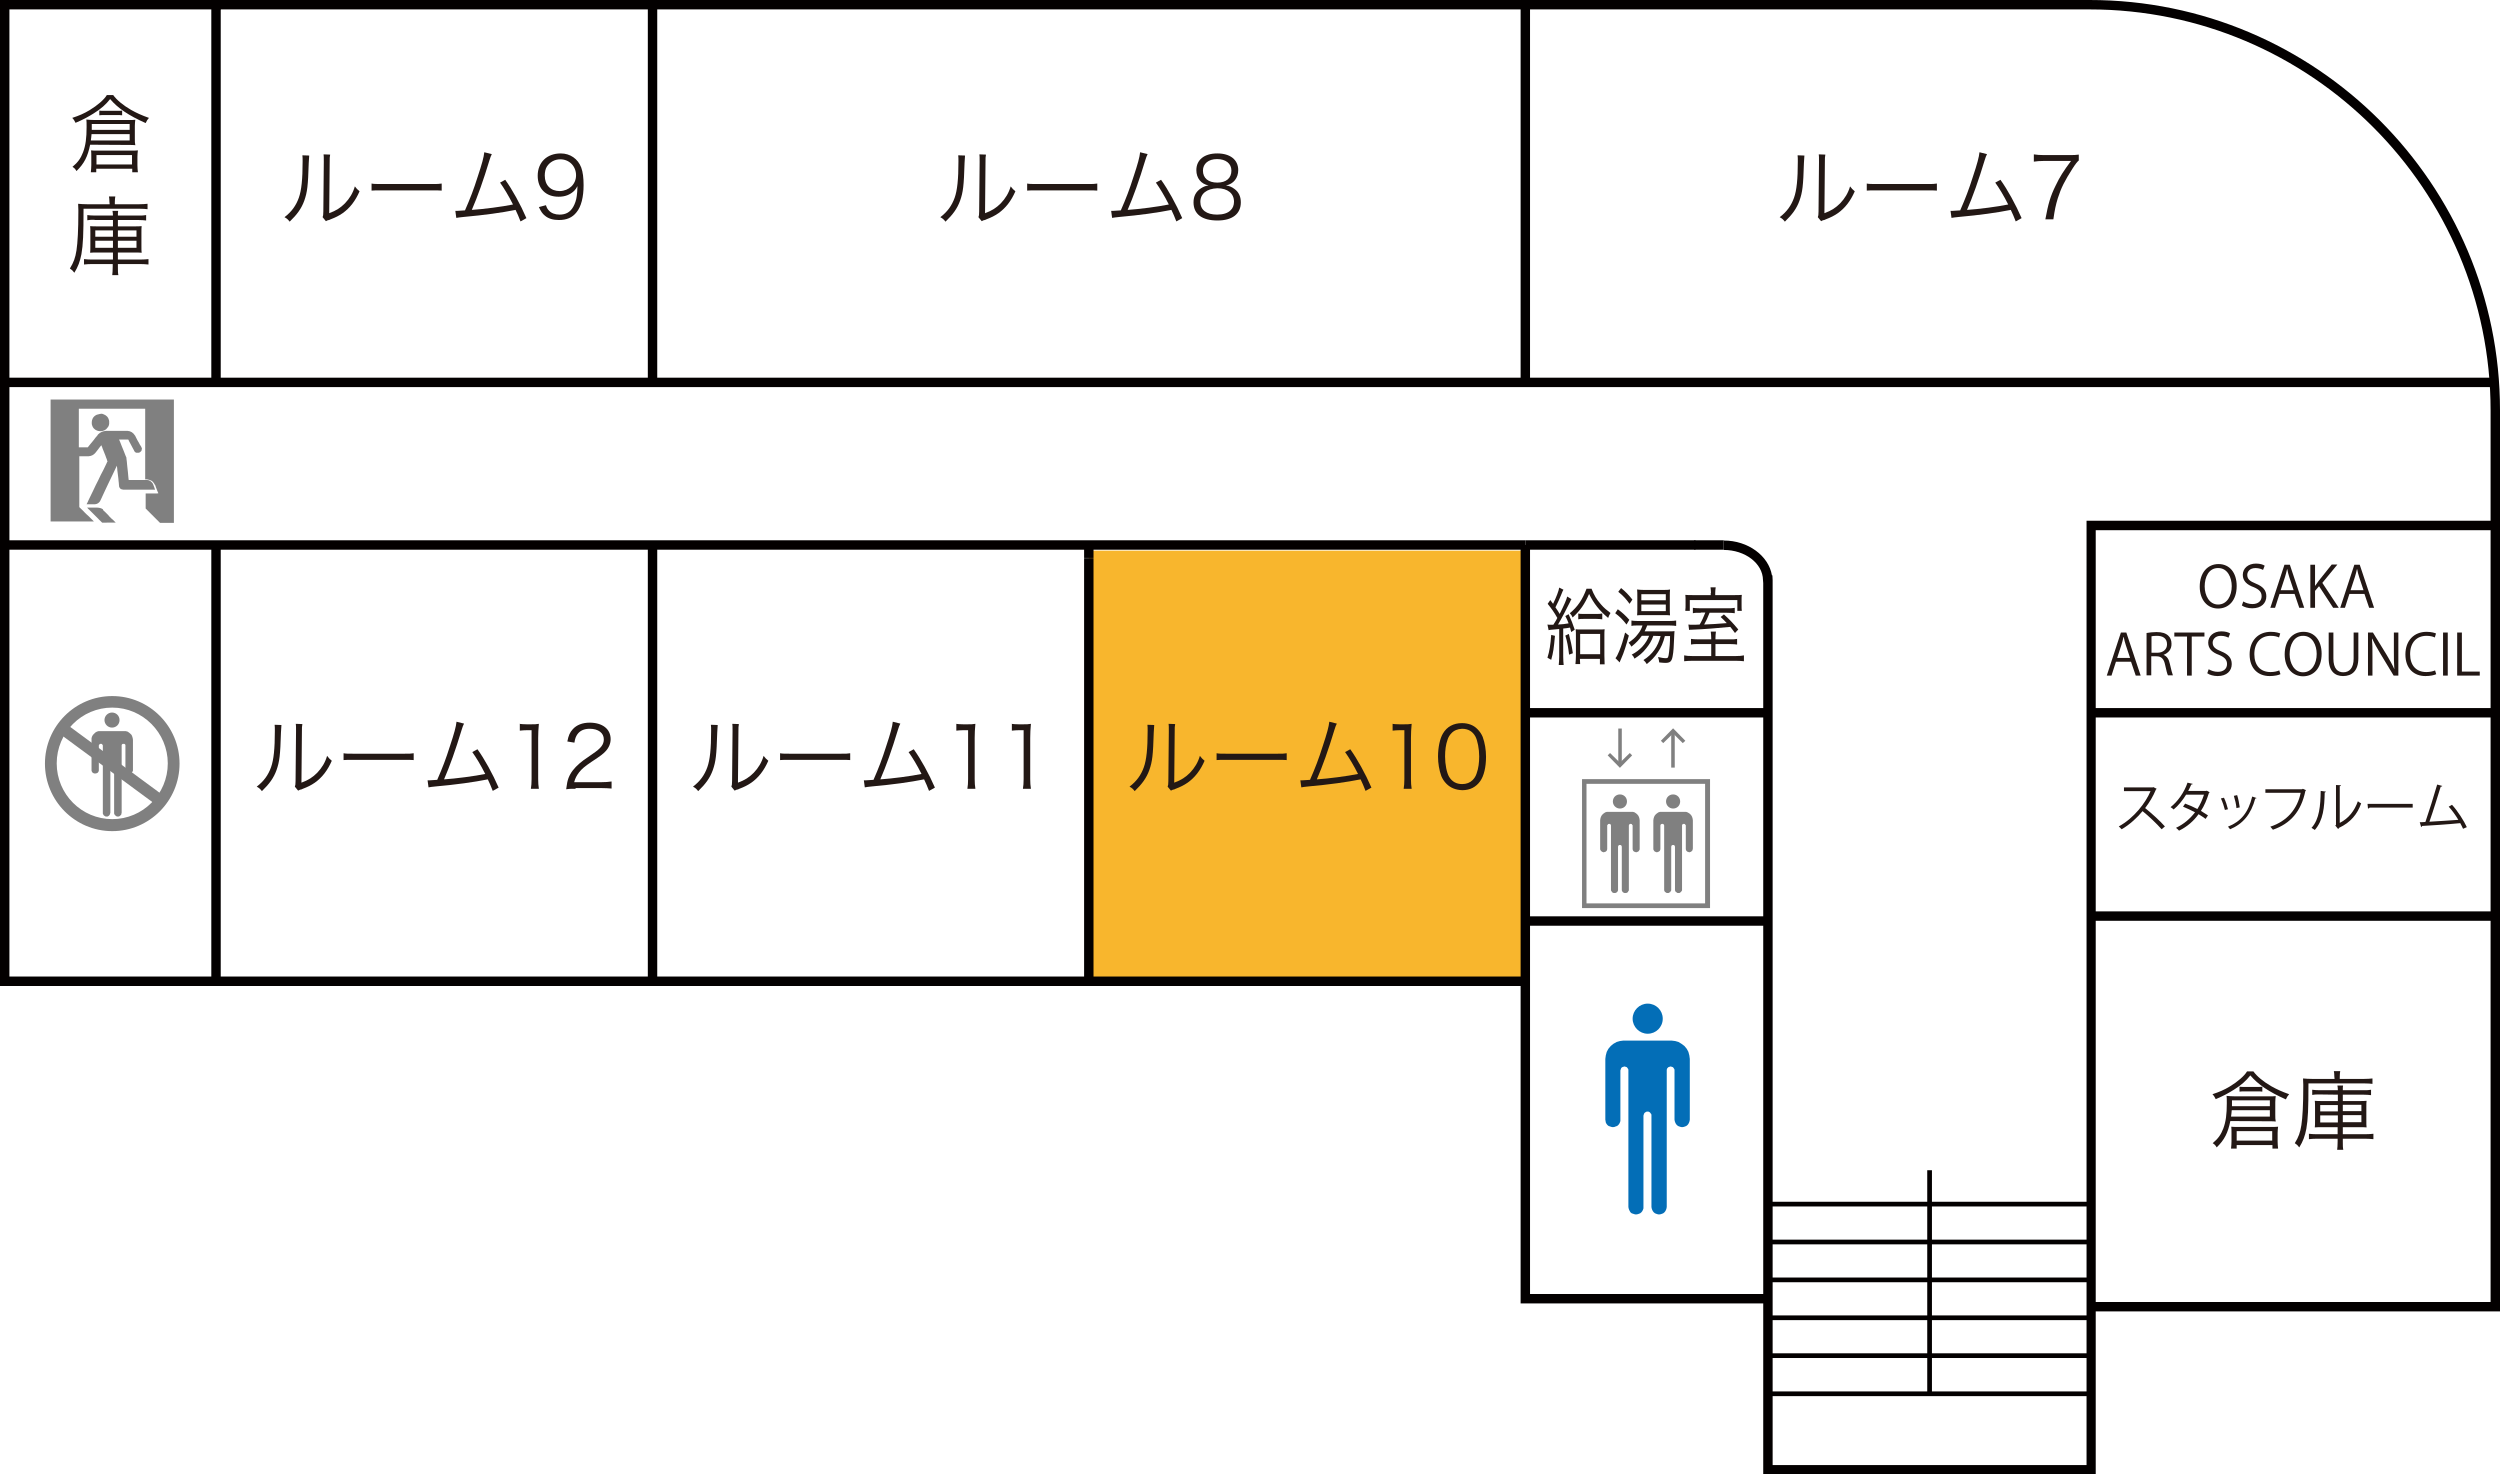 <?xml version="1.0" encoding="utf-8"?>
<!-- Generator: Adobe Illustrator 26.1.0, SVG Export Plug-In . SVG Version: 6.00 Build 0)  -->
<svg version="1.1" id="レイヤー_1" xmlns="http://www.w3.org/2000/svg" xmlns:xlink="http://www.w3.org/1999/xlink" x="0px"
	 y="0px" viewBox="0 0 1062.4 626.5" style="enable-background:new 0 0 1062.4 626.5;" xml:space="preserve">
<style type="text/css">
	.st0{fill:#F8B62D;}
	.st1{fill:#030000;}
	.st2{fill:#231815;}
	.st3{fill:#036EB7;}
	.st4{fill:#808080;}
</style>
<rect x="462.7" y="234" class="st0" width="186.5" height="183"/>
<g>
	<path class="st1" d="M1062.4,557.3H888v-4h170.4V174.4C1058.4,80.4,981.9,4,888,4H4v411h642.7v4H0V0h888
		c96.2,0,174.4,78.2,174.4,174.4V557.3z"/>
</g>
<g>
	<rect x="275.3" y="231.5" class="st1" width="4" height="185.5"/>
</g>
<g>
	<rect x="648.2" y="300.9" class="st1" width="103" height="4"/>
</g>
<g>
	<rect x="648.2" y="389.4" class="st1" width="103" height="4"/>
</g>
<g>
	<rect x="648.2" y="229.6" class="st1" width="84.3" height="4"/>
</g>
<g>
	<rect x="720" y="229.6" class="st1" width="0.5" height="4"/>
</g>
<g>
	<polygon class="st1" points="751.3,553.9 646.2,553.9 646.2,231.6 650.2,231.6 650.2,549.9 751.3,549.9 	"/>
</g>
<g>
	<rect x="93.3" class="st1" width="0.5" height="4"/>
</g>
<g>
	<rect x="91.8" class="st1" width="1.5" height="4"/>
</g>
<g>
	<rect x="888.6" y="387.3" class="st1" width="171.7" height="4"/>
</g>
<g>
	<path class="st1" d="M890.6,626.5H749.3V247.8l-0.1-1.3c-0.1-7.1-7.6-12.8-16.7-12.8v-4c10.4,0,19.1,6.5,20.5,14.8h0.2l0.1,2v376.1
		h133.4V221.3h173.7v4H890.6V626.5z"/>
</g>
<g>
	<rect x="3.6" y="160.5" class="st1" width="1055.7" height="4"/>
</g>
<g>
	<rect x="646.2" y="2" class="st1" width="4" height="160.5"/>
</g>
<g>
	<rect x="3.6" y="229.6" class="st1" width="644.6" height="4"/>
</g>
<g>
	<rect x="89.8" y="231.6" class="st1" width="4" height="183.6"/>
</g>
<g>
	<rect x="460.7" y="237.2" class="st1" width="4" height="179.8"/>
</g>
<g>
	<rect x="460.7" y="231.6" class="st1" width="4" height="5.5"/>
</g>
<g>
	<rect x="275.3" y="2" class="st1" width="4" height="160.5"/>
</g>
<g>
	<rect x="89.8" y="2" class="st1" width="4" height="160.5"/>
</g>
<g>
	<rect x="751.3" y="510.7" class="st1" width="137.4" height="2"/>
</g>
<g>
	<rect x="751.3" y="526.8" class="st1" width="137.4" height="2"/>
</g>
<g>
	<rect x="819" y="497.3" class="st1" width="2" height="95"/>
</g>
<g>
	<rect x="751.3" y="542.9" class="st1" width="137.4" height="2"/>
</g>
<g>
	<rect x="751.3" y="559" class="st1" width="137.4" height="2"/>
</g>
<g>
	<rect x="751.3" y="575.1" class="st1" width="137.4" height="2"/>
</g>
<g>
	<rect x="751.3" y="591.3" class="st1" width="137.4" height="2"/>
</g>
<g>
	<g>
		<path class="st2" d="M766.8,66.1c-0.1,0.9-0.1,0.9-0.2,3.1c-0.3,9.8-0.6,12.4-1.9,16.1c-1.2,3.3-3,5.8-6.2,8.9
			c-0.7-0.9-1.1-1.3-2.2-1.9c3-2.3,4.9-4.9,6.1-8.3c1.1-3.1,1.6-7.8,1.6-15.4c0-1.3,0-1.7-0.1-2.6L766.8,66.1z M775.7,65.7
			c-0.2,0.9-0.2,1.5-0.2,3.2l-0.2,21.7c3-1.1,4.8-2.3,6.7-4.2c2-2.1,3.4-4.4,4.2-7.2c0.8,1,1,1.3,2,2.1c-1.8,4.1-4.1,7.1-7.2,9.3
			c-1.6,1.1-3,1.8-5.1,2.6c-0.6,0.3-0.6,0.3-1.2,0.4c-0.4,0.2-0.5,0.2-0.8,0.4l-1.4-1.7c0.2-0.6,0.3-0.9,0.3-2.4l0.2-21.1
			c0-2.3,0-2.3-0.1-3.2L775.7,65.7z"/>
	</g>
	<g>
		<path class="st2" d="M793.3,78c1,0.2,2,0.2,4.5,0.2h20.9c2.7,0,3.2,0,4.4-0.2v3c-1.2-0.1-2-0.1-4.4-0.1h-20.9
			c-2.6,0-3.4,0-4.5,0.1V78z"/>
	</g>
	<g>
		<path class="st2" d="M844.4,65.5c-0.4,0.7-0.6,1.4-1,2.6c-2.6,8.6-5.1,15.6-7.5,21.1c4.8-0.3,13.2-1.4,17.5-2.3
			c-1.9-3.8-3.8-6.9-5.5-9.3l2.2-1.2c2.9,4,6.5,10.5,9,16.3l-2.5,1.4c-0.8-2.1-1.3-3.2-2.1-4.9c-6,1.2-13.2,2.2-22.1,3
			c-1.4,0.1-2.4,0.3-3.1,0.4l-0.4-3c0.8,0,0.8,0,1,0c0.3,0,2.2-0.1,3.1-0.2c2.2-5,3.7-8.9,5.4-14.3c1.8-5.4,2.6-8.3,2.8-10.4
			L844.4,65.5z"/>
	</g>
	<g>
		<path class="st2" d="M883.4,68.2c-0.6,0.5-1.3,1.3-2.7,3.5c-3.2,5-4.8,8.1-6.2,12.5c-0.9,3-1.3,4.8-1.9,9h-3.4
			c1.2-6.5,2.1-9.8,4.4-14.4c1.7-3.6,3.3-6.1,6.5-10.4h-11.7c-1.7,0-2.7,0.1-4.1,0.3v-3.1c1.4,0.2,2.4,0.3,4.1,0.3h10.8
			c2.1,0,2.9,0,4.2-0.2L883.4,68.2L883.4,68.2z"/>
	</g>
</g>
<g>
	<g>
		<polygon class="st3" points="711.6,475.8 711.7,476.4 711.9,477 712.2,477.6 712.6,478.1 713.1,478.5 713.6,478.7 714.2,478.9 
			714.8,479 715.5,478.9 716.1,478.7 716.6,478.5 717.1,478.1 717.5,477.6 717.8,477 718,476.4 718.1,475.8 718.1,450 717.9,448.5 
			717.5,447 716.8,445.7 715.8,444.5 714.6,443.6 713.3,442.8 711.9,442.4 710.3,442.2 700.1,442.2 689.9,442.2 688.4,442.4 
			687,442.8 685.6,443.6 684.5,444.5 683.5,445.7 682.8,447 682.4,448.5 682.2,450 682.2,475.8 682.3,476.4 682.4,477 682.7,477.6 
			683.1,478.1 683.6,478.5 684.2,478.7 684.8,478.9 685.4,479 686.1,478.9 686.6,478.7 687.2,478.5 687.7,478.1 688.1,477.6 
			688.4,477 688.6,476.4 688.6,475.8 688.6,454.9 688.7,454.6 688.8,454.3 688.9,454 689.1,453.7 689.4,453.5 689.7,453.4 
			690,453.3 690.3,453.2 690.7,453.3 691,453.4 691.3,453.5 691.5,453.7 691.7,454 691.9,454.3 692,454.6 692,454.9 692,512.9 
			692.1,513.5 692.3,514.1 692.6,514.7 692.9,515.2 693.4,515.6 694,515.8 694.6,516 695.2,516.1 695.9,516 696.5,515.8 697,515.6 
			697.5,515.2 697.9,514.7 698.2,514.1 698.4,513.5 698.4,512.9 698.4,474.1 698.5,473.8 698.6,473.4 698.7,473.2 698.9,472.9 
			699.2,472.7 699.5,472.5 699.8,472.4 700.1,472.4 700.5,472.4 700.8,472.5 701.1,472.7 701.3,472.9 701.5,473.2 701.7,473.4 
			701.8,473.8 701.8,474.1 701.8,512.9 701.9,513.5 702.1,514.1 702.4,514.7 702.8,515.2 703.3,515.6 703.8,515.8 704.4,516 
			705,516.1 705.7,516 706.3,515.8 706.8,515.6 707.3,515.2 707.7,514.7 708,514.1 708.2,513.5 708.3,512.9 708.3,454.9 
			708.3,454.6 708.4,454.3 708.5,454 708.8,453.7 709,453.5 709.3,453.4 709.6,453.3 709.9,453.2 710.3,453.3 710.6,453.4 
			710.9,453.5 711.1,453.7 711.3,454 711.5,454.3 711.6,454.6 711.6,454.9 		"/>
	</g>
	<g>
		<path class="st3" d="M706.6,432.9c0-3.6-2.9-6.4-6.4-6.4s-6.4,2.9-6.4,6.4s2.9,6.4,6.4,6.4C703.7,439.3,706.6,436.5,706.6,432.9"
			/>
	</g>
</g>
<g>
	<g>
		<path class="st2" d="M657.6,265.4c0.5,0.1,0.9,0.1,1.4,0.1c0.3,0,0.4,0,1.1,0c1.2-1.9,1.2-1.9,1.7-2.9c-1.4-2.5-2.5-4-4.1-6
			l1.1-1.6c0.6,0.8,0.7,1,1.2,1.6c1.4-2.9,2.4-5.5,2.6-6.9l1.8,0.9c-0.3,0.5-0.3,0.5-1.1,2.5c-0.6,1.5-1.3,3-2.3,5
			c1,1.4,1.2,1.8,1.8,2.8c2-4,2.9-6.1,3.2-7.4l1.8,1.1c-0.2,0.3-0.4,0.7-0.7,1.4c-1.4,2.8-3.5,6.9-5,9.4c2-0.1,2.7-0.2,4.5-0.5
			c-0.5-1.3-0.7-1.8-1.4-3.1l1.4-0.8c1.1,2.4,1.8,4.2,2.6,6.6l-1.5,1c-0.2-0.9-0.3-1.2-0.5-1.9c-1.2,0.2-1.6,0.3-2.9,0.4V279
			c0,1.6,0.1,2.5,0.2,3.6h-2.1c0.1-1.1,0.2-2.2,0.2-3.6v-11.7c-1,0.1-1,0.1-3.2,0.3c-0.5,0-0.8,0.1-1.3,0.2L657.6,265.4z
			 M660.8,270.2c-0.5,5.4-0.7,7-1.6,10.2l-1.6-0.9c0.9-2.8,1.3-5.5,1.6-9.7L660.8,270.2z M666.7,269.4c0.7,2.7,1.2,4.7,1.7,8.2
			l-1.6,0.6c-0.4-3.3-0.8-5.7-1.6-8.1L666.7,269.4z M676.3,250.1c1.1,2.8,2.2,4.7,4.1,6.8c1.2,1.4,2.4,2.4,4,3.6
			c-0.4,0.6-0.8,1.4-1,2.1c-3.7-3.1-6.1-6.1-8.1-10.2c-1.9,4.4-3.8,7.1-7,10c-0.4-0.9-0.6-1.2-1.2-1.8c3.3-2.7,5.4-5.8,7.1-10.4h2.1
			L676.3,250.1L676.3,250.1z M671.5,282.2h-2c0.1-1,0.2-2.3,0.2-3.5v-8.5c0-1.3,0-1.9-0.1-2.8c0.6,0.1,1.2,0.1,2,0.1h8.3
			c0.9,0,1.4,0,2-0.1c-0.1,0.9-0.1,1.5-0.1,2.8v8.4c0,1.5,0.1,3,0.1,3.7h-2V280h-8.5L671.5,282.2L671.5,282.2z M670.5,260.7
			c0.7,0.2,1.3,0.2,2.6,0.2h5.2c1.3,0,1.8,0,2.6-0.2v2.5c-0.8-0.1-1.4-0.2-2.6-0.2h-5c-1.2,0-1.9,0-2.6,0.2v-2.5H670.5z M671.5,278
			h8.5v-8.6h-8.5V278z"/>
	</g>
	<g>
		<path class="st2" d="M687.5,258.9c2,1.5,3.2,2.6,4.9,4.5l-1.2,2c-1.7-2.2-2.8-3.3-4.8-4.8L687.5,258.9z M692.2,270.1
			c-1.2,4.3-2,7-3.3,9.9c-0.4,0.9-0.5,1.1-0.6,1.5l-1.8-1.8c0.5-0.6,1-1.5,1.6-3c1-2.4,1.6-4.4,2.5-7.9L692.2,270.1z M688.9,249.9
			c2,1.6,3.1,2.8,4.8,4.9l-1.2,1.8c-1.6-2.2-2.8-3.5-4.8-5.1L688.9,249.9z M702.6,270.2c-0.7,2.1-1.7,3.7-3.1,5.4
			c-1.5,1.9-2.9,3-4.9,4.3c-0.3-0.7-0.6-1.2-1.2-1.7c3.5-1.8,6.1-4.6,7.4-8h-3.1c-1.2,1.7-2.2,2.8-4.4,4.6c-0.4-0.7-0.7-1.1-1.2-1.7
			c1.8-1.3,2.9-2.2,3.9-3.6c1-1.2,1.6-2.4,2-3.7h-2c-1.2,0-2,0-2.7,0.2v-2.3c0.6,0.1,1.3,0.2,2.6,0.2h13.5c1.4,0,2.2-0.1,2.9-0.2
			v2.3c-0.8-0.1-1.5-0.2-2.9-0.2H700c-0.4,1-0.6,1.5-1.1,2.5h10c1.5,0,2,0,2.7-0.1c0,0.4-0.1,0.8-0.1,1.5c-0.2,5-0.3,7.2-0.7,9.2
			c-0.4,2.2-1.1,2.8-3.1,2.8c-0.8,0-1.6-0.1-2.6-0.2c-0.1-0.9-0.2-1.4-0.5-2.3c1.3,0.3,2.3,0.5,3.3,0.5s1.1-0.3,1.4-2.7
			c0.2-1.7,0.4-3.9,0.4-6.7h-2.2c-0.7,2.8-1.6,4.9-3,6.9c-1.4,2.1-2.7,3.4-4.7,5c-0.5-0.8-0.7-1.1-1.4-1.7c3.9-2.5,6.1-5.7,7.3-10.2
			L702.6,270.2L702.6,270.2z M698.3,261.4c-1.2,0-2,0-2.6,0.1c0.1-1,0.1-1.9,0.1-3.2v-4.6c0-1.7,0-2.2-0.1-3.2
			c0.9,0.1,1.5,0.2,2.8,0.2h8.2c1.3,0,2.2,0,3-0.2c-0.1,0.9-0.1,1.7-0.1,3.3v4.5c0,1.5,0,2.3,0.1,3.2c-0.7-0.1-1.5-0.1-2.6-0.1
			H698.3z M697.5,255.1h10.4v-2.6h-10.4V255.1z M697.5,259.7h10.4v-2.8h-10.4V259.7z"/>
	</g>
	<g>
		<path class="st2" d="M735.1,271.7c1.6,0,2.2,0,3.1-0.2v2.4c-0.8-0.1-1.6-0.2-3.1-0.2H729v5.1h8.5c1.8,0,2.7-0.1,3.6-0.3v2.5
			c-1-0.1-2-0.2-3.7-0.2h-18c-1.7,0-2.6,0.1-3.7,0.2v-2.5c0.9,0.2,1.9,0.3,3.6,0.3h7.9v-5.1h-5.5c-1.5,0-2.2,0-3.1,0.2v-2.4
			c0.9,0.1,1.5,0.2,3.1,0.2h5.5v-0.5c0-1-0.1-1.9-0.2-2.8h2.2c-0.1,0.9-0.2,1.7-0.2,2.8v0.5H735.1z M727.1,252
			c0-0.8-0.1-1.6-0.2-2.4h2.2c-0.1,0.8-0.2,1.5-0.2,2.4v0.9h7.5c2,0,2.9,0,3.8-0.1c-0.1,0.8-0.1,1.3-0.1,2.6v1.8c0,1,0,1.7,0.1,2.4
			h-1.9V255h-20.2v4.6h-1.9v-0.4c0.1-0.7,0.1-1.2,0.1-2.1v-1.9c0-0.9,0-1.5-0.1-2.4c0.9,0.1,1.8,0.1,3.6,0.1h7.2V252H727.1z
			 M722.8,260.4c-1.8,0-2.6,0-3.4,0.2v-2.3c0.8,0.1,1.5,0.2,3.3,0.2h11.2c1.8,0,2.4,0,3.3-0.2v2.3c-0.9-0.1-1.6-0.2-3.3-0.2h-7.4
			c-0.8,2.1-1.4,3.4-2.3,5c3.2-0.1,5.6-0.3,9.6-0.6c-1.1-1.2-1.4-1.5-2.6-2.6l1.4-1.1c2.5,2.3,3.6,3.4,6.1,6.4l-1.4,1.5
			c-1-1.3-1.3-1.8-2-2.6c-5.1,0.5-11,1-16.4,1.2c-0.5,0-0.6,0-1.1,0.1l-0.3-2.3c0.7,0.1,1,0.1,1.8,0.1c0.9,0,1.6,0,3-0.1
			c1-1.7,1.6-3.1,2.4-5.1h-1.9L722.8,260.4L722.8,260.4z"/>
	</g>
</g>
<g>
	<g>
		<path class="st2" d="M490.5,308.1c-0.1,0.9-0.1,0.9-0.2,3.1c-0.3,9.8-0.6,12.4-1.9,16.1c-1.2,3.3-3,5.8-6.2,8.9
			c-0.7-0.9-1.1-1.3-2.2-1.9c3-2.3,4.9-4.9,6.1-8.3c1.1-3.1,1.6-7.8,1.6-15.4c0-1.3,0-1.7-0.1-2.6L490.5,308.1z M499.4,307.7
			c-0.2,0.9-0.2,1.5-0.2,3.2l-0.2,21.7c3-1.1,4.8-2.3,6.7-4.2c2-2.1,3.4-4.4,4.2-7.2c0.8,1,1,1.3,2,2.1c-1.8,4.1-4.1,7.1-7.2,9.3
			c-1.6,1.1-3,1.8-5.1,2.6c-0.6,0.3-0.6,0.3-1.2,0.4c-0.4,0.2-0.5,0.2-0.8,0.4l-1.4-1.7c0.2-0.6,0.3-0.9,0.3-2.4l0.2-21.1
			c0-2.3,0-2.3-0.1-3.2L499.4,307.7z"/>
	</g>
	<g>
		<path class="st2" d="M517,320.1c1,0.2,2,0.2,4.5,0.2h20.9c2.7,0,3.2,0,4.4-0.2v2.9c-1.2-0.1-2-0.1-4.4-0.1h-20.9
			c-2.6,0-3.4,0-4.5,0.1V320.1z"/>
	</g>
	<g>
		<path class="st2" d="M568.1,307.5c-0.4,0.7-0.6,1.4-1,2.6c-2.6,8.6-5.1,15.6-7.5,21.1c4.8-0.3,13.2-1.4,17.5-2.3
			c-1.9-3.8-3.8-6.9-5.5-9.3l2.2-1.2c2.9,4,6.5,10.5,9,16.3l-2.5,1.4c-0.8-2.1-1.3-3.2-2.1-4.9c-6,1.2-13.2,2.2-22.1,3
			c-1.4,0.1-2.4,0.3-3.1,0.4l-0.4-3c0.8,0,0.8,0,1,0c0.3,0,2.2-0.1,3.1-0.2c2.2-5,3.7-8.9,5.4-14.3c1.8-5.4,2.6-8.3,2.8-10.4
			L568.1,307.5z"/>
	</g>
	<g>
		<path class="st2" d="M591.6,307.6c0.9,0.1,1.6,0.2,3,0.2h2.3c1.2,0,1.8,0,3-0.2c-0.2,2.2-0.3,4-0.3,6v17.5c0,1.7,0.1,2.7,0.3,4.1
			h-3.4c0.2-1.3,0.3-2.4,0.3-4.1v-20.8h-1.9c-1.2,0-2.1,0.1-3.1,0.2v-2.9L591.6,307.6L591.6,307.6z"/>
	</g>
	<g>
		<path class="st2" d="M614.7,333.1c-1-1-1.7-2.1-2.2-3.3c-0.9-2.5-1.4-5.4-1.4-8.3c0-3.8,0.8-7.7,2.1-9.8c1.7-2.9,4.5-4.4,8.1-4.4
			c2.7,0,5,0.9,6.6,2.6c1,1,1.7,2.1,2.2,3.3c0.9,2.5,1.4,5.4,1.4,8.4c0,4.4-0.9,8.2-2.5,10.4c-1.8,2.5-4.3,3.8-7.6,3.8
			C618.6,335.7,616.4,334.8,614.7,333.1z M616.8,311.6c-0.8,0.8-1.3,1.7-1.6,2.6c-0.8,2.2-1.1,4.6-1.1,7.3c0,3.3,0.7,6.9,1.7,8.6
			c1.3,2.1,3.1,3.1,5.6,3.1c1.8,0,3.3-0.6,4.4-1.7c0.8-0.8,1.4-1.8,1.7-2.8c0.8-2.2,1.1-4.6,1.1-7.3c0-3.1-0.7-6.7-1.6-8.4
			c-1.2-2.2-3.1-3.3-5.7-3.3C619.4,309.8,617.9,310.4,616.8,311.6z"/>
	</g>
</g>
<g>
	<g>
		<path class="st2" d="M305,308.1c-0.1,0.9-0.1,0.9-0.2,3.1c-0.3,9.8-0.6,12.4-1.9,16.1c-1.2,3.3-3,5.8-6.2,8.9
			c-0.7-0.9-1.1-1.3-2.2-1.9c3-2.3,4.9-4.9,6.1-8.3c1.1-3.1,1.6-7.8,1.6-15.4c0-1.3,0-1.7-0.1-2.6L305,308.1z M314,307.7
			c-0.2,0.9-0.2,1.5-0.2,3.2l-0.2,21.7c3-1.1,4.8-2.3,6.7-4.2c2-2.1,3.4-4.4,4.2-7.2c0.8,1,1,1.3,2,2.1c-1.8,4.1-4.1,7.1-7.2,9.3
			c-1.6,1.1-3,1.8-5.1,2.6c-0.6,0.3-0.6,0.3-1.2,0.4c-0.4,0.2-0.5,0.2-0.8,0.4l-1.4-1.7c0.2-0.6,0.3-0.9,0.3-2.4l0.2-21.1
			c0-2.3,0-2.3-0.1-3.2L314,307.7z"/>
	</g>
	<g>
		<path class="st2" d="M331.5,320.1c1,0.2,2,0.2,4.5,0.2h20.9c2.7,0,3.2,0,4.4-0.2v2.9c-1.2-0.1-2-0.1-4.4-0.1H336
			c-2.6,0-3.4,0-4.5,0.1V320.1z"/>
	</g>
	<g>
		<path class="st2" d="M382.6,307.5c-0.4,0.7-0.6,1.4-1,2.6c-2.6,8.6-5.1,15.6-7.5,21.1c4.8-0.3,13.2-1.4,17.5-2.3
			c-1.9-3.8-3.8-6.9-5.5-9.3l2.2-1.2c2.9,4,6.5,10.5,9,16.3l-2.5,1.4c-0.8-2.1-1.3-3.2-2.1-4.9c-6,1.2-13.2,2.2-22.1,3
			c-1.4,0.1-2.4,0.3-3.1,0.4l-0.4-3c0.8,0,0.8,0,1,0c0.3,0,2.2-0.1,3.1-0.2c2.2-5,3.7-8.9,5.4-14.3c1.8-5.4,2.6-8.3,2.8-10.4
			L382.6,307.5z"/>
	</g>
	<g>
		<path class="st2" d="M406.2,307.6c0.9,0.1,1.6,0.2,3,0.2h2.3c1.2,0,1.8,0,3-0.2c-0.2,2.2-0.3,4-0.3,6v17.5c0,1.7,0.1,2.7,0.3,4.1
			h-3.4c0.2-1.3,0.3-2.4,0.3-4.1v-20.8h-1.9c-1.2,0-2.1,0.1-3.1,0.2v-2.9L406.2,307.6L406.2,307.6z"/>
	</g>
	<g>
		<path class="st2" d="M429.8,307.6c0.9,0.1,1.6,0.2,3,0.2h2.3c1.2,0,1.8,0,3-0.2c-0.2,2.2-0.3,4-0.3,6v17.5c0,1.7,0.1,2.7,0.3,4.1
			h-3.4c0.2-1.3,0.3-2.4,0.3-4.1v-20.8h-1.9c-1.2,0-2.1,0.1-3.1,0.2v-2.9L429.8,307.6L429.8,307.6z"/>
	</g>
</g>
<g>
	<g>
		<path class="st2" d="M119.6,308.1c-0.1,0.9-0.1,0.9-0.2,3.1c-0.3,9.8-0.6,12.4-1.9,16.1c-1.2,3.3-3,5.8-6.2,8.9
			c-0.7-0.9-1.1-1.3-2.2-1.9c3-2.3,4.9-4.9,6.1-8.3c1.1-3.1,1.6-7.8,1.6-15.4c0-1.3,0-1.7-0.1-2.6L119.6,308.1z M128.5,307.7
			c-0.2,0.9-0.2,1.5-0.2,3.2l-0.2,21.7c3-1.1,4.8-2.3,6.7-4.2c2-2.1,3.4-4.4,4.2-7.2c0.8,1,1,1.3,2,2.1c-1.8,4.1-4.1,7.1-7.2,9.3
			c-1.6,1.1-3,1.8-5.1,2.6c-0.6,0.3-0.6,0.3-1.2,0.4c-0.4,0.2-0.5,0.2-0.8,0.4l-1.4-1.7c0.2-0.6,0.3-0.9,0.3-2.4l0.2-21.1
			c0-2.3,0-2.3-0.1-3.2L128.5,307.7z"/>
	</g>
	<g>
		<path class="st2" d="M146,320.1c1,0.2,2,0.2,4.5,0.2h20.9c2.7,0,3.2,0,4.4-0.2v2.9c-1.2-0.1-2-0.1-4.4-0.1h-20.9
			c-2.6,0-3.4,0-4.5,0.1V320.1z"/>
	</g>
	<g>
		<path class="st2" d="M197.2,307.5c-0.4,0.7-0.6,1.4-1,2.6c-2.6,8.6-5.1,15.6-7.5,21.1c4.8-0.3,13.2-1.4,17.5-2.3
			c-1.9-3.8-3.8-6.9-5.5-9.3l2.2-1.2c2.9,4,6.5,10.5,9,16.3l-2.5,1.4c-0.8-2.1-1.3-3.2-2.1-4.9c-6,1.2-13.2,2.2-22.1,3
			c-1.4,0.1-2.4,0.3-3.1,0.4l-0.4-3c0.8,0,0.8,0,1,0c0.3,0,2.2-0.1,3.1-0.2c2.2-5,3.7-8.9,5.4-14.3c1.8-5.4,2.6-8.3,2.8-10.4
			L197.2,307.5z"/>
	</g>
	<g>
		<path class="st2" d="M220.7,307.6c0.9,0.1,1.6,0.2,3,0.2h2.3c1.2,0,1.8,0,3-0.2c-0.2,2.2-0.3,4-0.3,6v17.5c0,1.7,0.1,2.7,0.3,4.1
			h-3.4c0.2-1.3,0.3-2.4,0.3-4.1v-20.8H224c-1.2,0-2.1,0.1-3.1,0.2v-2.9L220.7,307.6L220.7,307.6z"/>
	</g>
	<g>
		<path class="st2" d="M244.6,335.2c-2.3,0-2.8,0-4,0.2c0.4-2.8,0.5-3.4,1-4.8c0.9-2.3,2.4-4.2,4.7-6.2c1.3-1.1,1.3-1.1,5.5-4
			c3.6-2.4,4.8-4,4.8-6.2c0-2.7-2.3-4.5-6-4.5c-2.4,0-4.1,0.8-5.2,2.3c-0.7,1-1,1.8-1.3,3.6l-3-0.5c0.5-2.6,1.1-3.9,2.3-5.2
			c1.6-1.8,4.1-2.8,7.2-2.8c5.4,0,8.9,2.7,8.9,7c0,1.8-0.7,3.6-2.1,5.1c-1.1,1.2-2,1.9-6.1,4.6c-2.8,1.9-4,2.9-5.2,4.4
			c-1.1,1.5-1.6,2.4-2.1,4.2h11.5c1.8,0,3-0.1,4.4-0.3v3c-1.4-0.1-2.6-0.2-4.4-0.2h-10.9V335.2z"/>
	</g>
</g>
<g>
	<g>
		<path class="st2" d="M410.1,66.1c-0.1,0.9-0.1,0.9-0.2,3.1c-0.3,9.8-0.6,12.4-1.9,16.1c-1.2,3.3-3,5.8-6.2,8.9
			c-0.7-0.9-1.1-1.3-2.2-1.9c3-2.3,4.9-4.9,6.1-8.3c1.1-3.1,1.6-7.8,1.6-15.4c0-1.3,0-1.7-0.1-2.6L410.1,66.1z M419,65.7
			c-0.2,0.9-0.2,1.5-0.2,3.2l-0.2,21.7c3-1.1,4.8-2.3,6.7-4.2c2-2.1,3.4-4.4,4.2-7.2c0.8,1,1,1.3,2,2.1c-1.8,4.1-4.1,7.1-7.2,9.3
			c-1.6,1.1-3,1.8-5.1,2.6c-0.6,0.3-0.6,0.3-1.2,0.4c-0.4,0.2-0.5,0.2-0.8,0.4l-1.4-1.7c0.2-0.6,0.3-0.9,0.3-2.4l0.2-21.1
			c0-2.3,0-2.3-0.1-3.2L419,65.7z"/>
	</g>
	<g>
		<path class="st2" d="M436.5,78c1,0.2,2,0.2,4.5,0.2h20.9c2.7,0,3.2,0,4.4-0.2v3c-1.2-0.1-2-0.1-4.4-0.1H441c-2.6,0-3.4,0-4.5,0.1
			V78z"/>
	</g>
	<g>
		<path class="st2" d="M487.7,65.5c-0.4,0.7-0.6,1.4-1,2.6c-2.6,8.6-5.1,15.6-7.5,21.1c4.8-0.3,13.2-1.4,17.5-2.3
			c-1.9-3.8-3.8-6.9-5.5-9.3l2.2-1.2c2.9,4,6.5,10.5,9,16.3l-2.5,1.4c-0.8-2.1-1.3-3.2-2.1-4.9c-6,1.2-13.2,2.2-22.1,3
			c-1.4,0.1-2.4,0.3-3.1,0.4l-0.4-3c0.8,0,0.8,0,1,0c0.3,0,2.2-0.1,3.1-0.2c2.2-5,3.7-8.9,5.4-14.3c1.8-5.4,2.6-8.3,2.8-10.4
			L487.7,65.5z"/>
	</g>
	<g>
		<path class="st2" d="M524.6,80.3c1.8,1.3,2.7,3.2,2.7,5.7c0,4.9-3.6,7.7-9.9,7.7c-6.6,0-10.2-2.7-10.2-7.7c0-2.6,1-4.6,3.2-6
			c1.1-0.7,1.9-1,3.2-1.2c-3.2-0.6-5.2-3.1-5.2-6.5c0-4.4,3.4-7.1,8.9-7.1c5.5,0,8.9,2.7,8.9,7.1c0,3.3-2,5.9-5.2,6.5
			C522.4,79,523.4,79.4,524.6,80.3z M510.1,85.8c0,3.4,2.6,5.4,7.1,5.4c2.5,0,4.6-0.6,5.8-1.9c0.9-0.8,1.4-2.1,1.4-3.6
			c0-3.5-2.7-5.7-7.1-5.7C512.8,80.2,510.1,82.3,510.1,85.8z M511.2,72.5c0,3.2,2.3,5.1,6.1,5.1s6-1.9,6-5.1c0-3-2.4-4.9-6.1-4.9
			C513.5,67.6,511.2,69.6,511.2,72.5z"/>
	</g>
</g>
<g>
	<g>
		<path class="st2" d="M131.4,66.1c-0.1,0.9-0.1,0.9-0.2,3.1c-0.3,9.8-0.6,12.4-1.9,16.1c-1.2,3.3-3,5.8-6.2,8.9
			c-0.7-0.9-1.1-1.3-2.2-1.9c3-2.3,4.9-4.9,6.1-8.3c1.1-3.1,1.6-7.8,1.6-15.4c0-1.3,0-1.7-0.1-2.6L131.4,66.1z M140.3,65.7
			c-0.2,0.9-0.2,1.5-0.2,3.2l-0.2,21.7c3-1.1,4.8-2.3,6.7-4.2c2-2.1,3.4-4.4,4.2-7.2c0.8,1,1,1.3,2,2.1c-1.8,4.1-4.1,7.1-7.2,9.3
			c-1.6,1.1-3,1.8-5.1,2.6c-0.6,0.3-0.6,0.3-1.2,0.4c-0.4,0.2-0.5,0.2-0.8,0.4l-1.4-1.7c0.2-0.6,0.3-0.9,0.3-2.4l0.2-21.1
			c0-2.3,0-2.3-0.1-3.2L140.3,65.7z"/>
	</g>
	<g>
		<path class="st2" d="M157.9,78c1,0.2,2,0.2,4.5,0.2h20.9c2.7,0,3.2,0,4.4-0.2v3c-1.2-0.1-2-0.1-4.4-0.1h-20.9
			c-2.6,0-3.4,0-4.5,0.1V78z"/>
	</g>
	<g>
		<path class="st2" d="M209,65.5c-0.4,0.7-0.6,1.4-1,2.6c-2.6,8.6-5.1,15.6-7.5,21.1c4.8-0.3,13.2-1.4,17.5-2.3
			c-1.9-3.8-3.8-6.9-5.5-9.3l2.2-1.2c2.9,4,6.5,10.5,9,16.3l-2.5,1.4c-0.8-2.1-1.3-3.2-2.1-4.9c-6,1.2-13.2,2.2-22.1,3
			c-1.4,0.1-2.4,0.3-3.1,0.4l-0.4-3c0.8,0,0.8,0,1,0c0.3,0,2.2-0.1,3.1-0.2c2.2-5,3.7-8.9,5.4-14.3c1.8-5.4,2.6-8.3,2.8-10.4
			L209,65.5z"/>
	</g>
	<g>
		<path class="st2" d="M232,87.2c0.4,1.2,0.7,1.7,1.3,2.3c1,1.1,2.6,1.7,4.5,1.7c2.6,0,4.5-1,5.8-3.3c0.7-1.2,1.3-2.9,1.5-4.6
			c0.1-0.9,0.3-2.4,0.3-4.2c-0.5,1-0.8,1.3-1.4,2c-1.8,1.7-3.9,2.5-6.6,2.5c-2.7,0-4.9-0.8-6.5-2.4s-2.4-3.9-2.4-6.5
			c0-5.7,3.9-9.5,9.8-9.5c4,0,7.3,2.3,8.7,6c0.7,1.9,1,4.4,1,7.5c0,5-1,9.1-3,11.5c-1.8,2.3-4.2,3.3-7.5,3.3c-2.5,0-4.5-0.6-6-1.9
			c-1-0.8-1.6-1.7-2.5-3.6L232,87.2z M244.8,74.5c0-3.9-2.9-6.8-6.7-6.8c-2.4,0-4.5,1.2-5.7,3.1c-0.6,0.9-0.9,2.4-0.9,3.8
			c0,4.1,2.5,6.6,6.4,6.6C241.8,81.1,244.8,78.3,244.8,74.5z"/>
	</g>
</g>
<g>
	<g>
		<path class="st2" d="M38.3,61.5c-1,5-2.5,8-5.8,11.2c-0.5-0.9-0.9-1.3-1.7-1.8c2.3-1.9,3.5-3.6,4.5-6.2c1.1-2.9,1.5-6.1,1.5-10.7
			c0-1.7,0-2.4-0.1-3.2c1,0.1,2.1,0.2,3.5,0.2h14.6c1.2,0,1.9,0,2.7-0.1c-0.1,0.9-0.2,1.5-0.2,2.6v5.4c0,1.2,0,1.9,0.2,2.8
			c-0.7-0.1-1.6-0.1-2.5-0.1L38.3,61.5L38.3,61.5z M48.1,40.4c1.5,2.1,4.3,4.4,7.6,6.3c2.3,1.3,4.5,2.3,7.6,3.4
			c-0.7,0.8-0.8,1-1.4,2.2c-7.2-3.2-11.8-6.3-15.1-10.2c-1.8,2.3-3.8,4.1-7,6.1c-2.4,1.5-4.4,2.6-7.7,4c-0.4-0.8-0.7-1.4-1.4-2.1
			c3-1,4.9-1.8,7.4-3.3c3.3-2,6.2-4.5,7.3-6.4H48.1z M40.9,73.2h-2.3c0.1-1,0.2-2.1,0.2-3v-3.6c0-1.2,0-1.9-0.1-2.7
			C39.4,64,40,64,41.1,64H56c1.1,0,1.8,0,2.6-0.1c-0.1,0.9-0.2,1.7-0.2,2.7v3.6c0,1,0.1,2.1,0.2,3h-2.4v-1.5H40.9V73.2z M38.9,57
			c-0.1,1-0.1,1.4-0.3,2.7h16.5V57H38.9z M55.1,55.2v-2.5H39v1.6c0,0.2,0,0.2,0,0.9H55.1z M41,69.9h15.1v-4H41V69.9z M42.2,47
			c0.6,0.1,1.3,0.1,2.3,0.1h5.2c1,0,1.5,0,2.2-0.1v2c-0.6-0.1-1.3-0.1-2.1-0.1h-5.4c-1,0-1.5,0-2.2,0.1V47z"/>
	</g>
</g>
<g>
	<g>
		<path class="st2" d="M46.5,85.8c0-1.1-0.1-1.7-0.2-2.3H49c-0.1,0.6-0.2,1.3-0.2,2.4v0.9H59c1.5,0,2.8-0.1,3.7-0.2v2.3
			c-0.9-0.1-1.8-0.2-3.6-0.2H35.5c0,10.9-0.2,15.3-0.9,19.3c-0.6,3.1-1.4,5.3-3,7.9c-0.7-0.9-1-1.2-1.9-1.8c1.6-2.6,2.3-4.5,2.8-7.7
			c0.5-3.3,0.8-8.7,0.8-16.5c0-0.3,0-0.4,0-0.6c0-0.7-0.1-1.9-0.1-2.7c1.3,0.1,2.2,0.2,4,0.2h9.4L46.5,85.8L46.5,85.8z M40.2,93.4
			c-1.5,0-2.2,0-3.1,0.2v-2.2c0.9,0.1,1.7,0.2,3.1,0.2H48c0-0.9-0.1-1.4-0.2-2h2.4c-0.1,0.6-0.1,1.1-0.1,2H59c1.3,0,2.1,0,3.1-0.2
			v2.3c-0.9-0.1-1.8-0.2-3.1-0.2h-8.9v2.7h6.8c1.5,0,2.4,0,3.3-0.1c-0.1,0.8-0.1,1.3-0.1,3v5.3c0,1.7,0,2.2,0.1,3
			c-1-0.1-1.9-0.1-3.3-0.1h-6.8v3h9.3c1.7,0,2.7-0.1,3.7-0.2v2.3c-1.1-0.1-2.2-0.2-3.7-0.2h-9.3v1.1c0,1.7,0,2.7,0.2,3.6h-2.6
			c0.1-0.9,0.2-1.9,0.2-3.6v-1.1h-8.8c-1.4,0-2.5,0.1-3.4,0.2v-2.3c0.9,0.1,1.9,0.2,3.3,0.2h9v-3h-6.3c-1.5,0-2.4,0-3.4,0.1
			c0.1-0.8,0.1-1.5,0.1-3v-5.3c0-1.6,0-2-0.1-3c0.9,0.1,1.8,0.1,3.5,0.1H48v-2.7h-7.8V93.4z M40.5,97.9v2.7H48v-2.7H40.5z
			 M40.5,102.3v3H48v-3H40.5z M50.1,100.6H58v-2.7h-7.9V100.6z M50.1,105.3H58v-3h-7.9V105.3z"/>
	</g>
</g>
<g>
	<g>
		<path class="st2" d="M947.8,476.4c-1,5-2.5,8-5.8,11.2c-0.5-0.9-0.9-1.3-1.7-1.8c2.3-1.9,3.5-3.6,4.5-6.2
			c1.1-2.9,1.5-6.1,1.5-10.7c0-1.7,0-2.4-0.1-3.2c1,0.1,2.1,0.2,3.5,0.2h14.7c1.2,0,1.9,0,2.7-0.1c-0.1,0.9-0.2,1.5-0.2,2.6v5.4
			c0,1.2,0,1.9,0.2,2.8c-0.7-0.1-1.6-0.1-2.5-0.1L947.8,476.4L947.8,476.4z M957.6,455.3c1.5,2.1,4.3,4.4,7.6,6.3
			c2.3,1.3,4.5,2.3,7.6,3.4c-0.7,0.8-0.8,1-1.4,2.2c-7.2-3.2-11.8-6.3-15.1-10.2c-1.8,2.3-3.8,4.1-7,6.1c-2.4,1.5-4.4,2.6-7.7,4
			c-0.4-0.8-0.7-1.4-1.4-2.1c3-1,4.9-1.8,7.4-3.3c3.3-2,6.2-4.5,7.3-6.4H957.6z M950.4,488.1h-2.3c0.1-1,0.2-2.1,0.2-3v-3.6
			c0-1.2,0-1.9-0.1-2.7c0.8,0.1,1.4,0.1,2.4,0.1h14.9c1.1,0,1.8,0,2.6-0.1c-0.1,0.9-0.2,1.7-0.2,2.7v3.6c0,1,0.1,2.1,0.2,3h-2.4
			v-1.5h-15.2v1.5H950.4z M948.4,471.8c-0.1,1-0.1,1.4-0.3,2.7h16.5v-2.7H948.4z M964.6,470.1v-2.5h-16.1v1.6c0,0.2,0,0.2,0,0.9
			H964.6z M950.5,484.7h15.1v-4h-15.1V484.7z M951.7,461.8c0.6,0.1,1.3,0.1,2.3,0.1h5.2c1,0,1.5,0,2.2-0.1v2.1
			c-0.6-0.1-1.3-0.1-2.1-0.1h-5.4c-1,0-1.5,0-2.2,0.1V461.8z"/>
	</g>
	<g>
		<path class="st2" d="M992,457.5c0-1.1-0.1-1.7-0.2-2.3h2.7c-0.1,0.6-0.2,1.3-0.2,2.4v0.9h10.2c1.5,0,2.8-0.1,3.7-0.2v2.3
			c-0.9-0.1-1.8-0.2-3.6-0.2H981c0,10.9-0.2,15.3-0.9,19.3c-0.6,3.1-1.4,5.3-3,7.9c-0.7-0.9-1-1.2-1.9-1.8c1.6-2.6,2.3-4.5,2.8-7.7
			c0.5-3.3,0.8-8.7,0.8-16.5c0-0.3,0-0.4,0-0.6c0-0.7-0.1-1.9-0.1-2.7c1.3,0.1,2.2,0.2,4,0.2h9.4L992,457.5L992,457.5z M985.7,465.1
			c-1.5,0-2.2,0-3.1,0.2v-2.2c0.9,0.1,1.7,0.2,3.1,0.2h7.8c0-0.9-0.1-1.4-0.2-2h2.4c-0.1,0.6-0.1,1.1-0.1,2h8.9c1.3,0,2.1,0,3.1-0.2
			v2.3c-0.9-0.1-1.8-0.2-3.1-0.2h-8.9v2.7h6.8c1.5,0,2.4,0,3.3-0.1c-0.1,0.8-0.1,1.3-0.1,3v5.3c0,1.7,0,2.2,0.1,3
			c-1-0.1-1.9-0.1-3.3-0.1h-6.8v3h9.3c1.7,0,2.7-0.1,3.7-0.2v2.3c-1.1-0.1-2.2-0.2-3.7-0.2h-9.3v1.1c0,1.7,0,2.7,0.2,3.6h-2.6
			c0.1-0.9,0.2-1.9,0.2-3.6v-1.1h-8.8c-1.4,0-2.5,0.1-3.4,0.2v-2.3c0.9,0.1,1.9,0.2,3.3,0.2h8.9v-3h-6.3c-1.5,0-2.4,0-3.4,0.1
			c0.1-0.8,0.1-1.5,0.1-3v-5.3c0-1.6,0-2-0.1-3c0.9,0.1,1.8,0.1,3.5,0.1h6.3v-2.7L985.7,465.1L985.7,465.1z M986,469.6v2.7h7.5v-2.7
			H986z M986,474v3h7.5v-3H986z M995.6,472.2h7.9v-2.7h-7.9V472.2z M995.6,476.9h7.9v-3h-7.9V476.9z"/>
	</g>
</g>
<g>
	<path class="st4" d="M67.3,209.6c0-0.1-0.1-0.2-0.2-0.4s-0.2-0.5-0.4-1c-0.2-0.4-0.3-0.9-0.5-1.3c-0.1-0.4-0.2-0.7-0.3-0.8
		c0,0,0-0.1-0.1-0.1c-0.4-0.8-0.9-1.4-1.4-1.7c-0.6-0.3-1.2-0.5-1.9-0.6h-0.2H62h-0.3v-1.3v-2.8v-4v-5.4V184v-5.6V175v-1.3h-2.4H55
		h-5.8h-6h-5.3h-3.2h-1.2v1.1v2.3v2.6v2.8v3.7v2.8v1.1H34h1h1.4h0.9c0.1-0.1,0.2-0.3,0.4-0.5s0.4-0.5,0.8-1c0.4-0.4,0.8-1,1.4-1.7
		c0.5-0.7,0.9-1.2,1.2-1.5s0.4-0.5,0.5-0.7l0.1-0.1c0.9-0.9,2-1.4,3.4-1.5h0.1h1.1h2.1H51h2h1.1h0.1c1.4,0.1,2.4,0.8,3.1,1.9
		c0,0,0,0.1,0.1,0.1c0.1,0.2,0.3,0.6,0.6,1.2c0.3,0.6,0.6,1.2,1,1.8c0.3,0.7,0.6,1.1,0.8,1.4c0.2,0.3,0.3,0.5,0.3,0.6l0,0
		c0.1,0.2,0.2,0.3,0.2,0.4c0,0.1,0,0.2,0,0.2s0,0.2-0.1,0.5c0,0.3-0.2,0.6-0.5,0.8c-0.3,0.3-0.6,0.4-0.8,0.4s-0.5,0-0.9,0
		c-0.3,0-0.7-0.3-1-0.8c0,0,0,0,0-0.1c-0.1-0.2-0.3-0.6-0.6-1.1s-0.6-1.1-0.9-1.7c-0.3-0.6-0.5-1-0.7-1.3c-0.1-0.3-0.2-0.5-0.3-0.6
		h-0.9h-1.4h-1.1h-0.5c0.1,0.2,0.2,0.5,0.4,0.9c0.2,0.5,0.4,1,0.7,1.8c0.3,0.7,0.6,1.4,0.9,2.2c0.3,0.7,0.5,1.3,0.7,1.8
		c0.2,0.4,0.3,0.8,0.4,0.9c0,0.4,0.1,1,0.2,1.8c0.1,0.8,0.1,1.5,0.2,2.1c0.1,0.6,0.1,1.2,0.2,1.8c0.1,0.6,0.1,1.3,0.2,2.1
		c0.1,0.8,0.1,1.4,0.2,1.8h1h1.8h2.2h1.8h1h0.1c0.5,0,1,0.2,1.4,0.5s0.8,0.7,1.1,1.3v0.1c0,0.1,0.1,0.3,0.2,0.5s0.2,0.5,0.3,0.8
		c0.1,0.3,0.2,0.5,0.2,0.6c0.1,0.1,0.1,0.2,0.1,0.3h-1.1h-2.2h-2.9h-3.4h-2.7h-1.1h-0.1c-0.6-0.1-1-0.2-1.3-0.5s-0.5-0.7-0.5-1.1
		v-0.1c0-0.2-0.1-0.5-0.1-1.1c-0.1-0.5-0.1-1.2-0.2-2c-0.1-0.8-0.2-1.6-0.3-2.4c-0.1-0.8-0.2-1.5-0.2-2c-0.1-0.5-0.1-0.8-0.1-1
		c-0.1,0.2-0.3,0.5-0.5,1s-0.6,1.2-1,2.1c-0.4,0.9-0.8,1.7-1.1,2.3c-0.3,0.7-0.7,1.5-1.2,2.5s-1,2.2-1.6,3.4s-1,2.1-1.2,2.6
		s-0.4,0.8-0.5,1v0.1c-0.5,0.8-1.2,1.3-2.2,1.4h-0.1h-0.8h-1.3h-1h-0.4c0.2-0.3,0.5-1,1-2.1c0.5-1,1.1-2.3,1.8-3.7
		c0.7-1.5,1.4-3,2.2-4.5c0.7-1.5,1.4-3,2.1-4.2c0.6-1.3,1.1-2.2,1.3-2.7s0.4-0.9,0.5-1c-0.1-0.2-0.2-0.4-0.3-0.9
		c-0.2-0.4-0.4-1-0.6-1.6c-0.3-0.7-0.5-1.3-0.8-2s-0.5-1.2-0.6-1.6c-0.2-0.4-0.3-0.7-0.3-0.8c-0.1,0.1-0.3,0.4-0.6,0.7
		c-0.3,0.4-0.6,0.8-0.9,1.2c-0.3,0.4-0.6,0.7-0.7,0.9c-0.2,0.2-0.3,0.3-0.3,0.4c0,0,0,0.1-0.1,0.1c-0.7,0.8-1.6,1.3-2.8,1.4h-0.1
		h-0.5H36h-1.4h-0.9v1.3v2.6v3.6v4.7v5v3.2v1.2c0.1,0.1,0.4,0.4,0.8,0.8c0.4,0.4,0.9,0.8,1.4,1.4c0.6,0.6,1.2,1.2,1.8,1.7
		c0.6,0.6,1.1,1.1,1.4,1.4c0.4,0.4,0.6,0.6,0.8,0.8h-1.2h-2.5H33h-3.1h-4.1h-3.1h-1.2v-1.2V217v-6v-7.4v-8.2v-8.2v-7.4v-6V171v-1.2
		h1.2h3.4h6h7.4h8.2h8.2h7.4h6h3.4h1.2v1.2v3.4v6v7.4v8.2v8.2v7.4v6v3.4v1.2h-1.4h-2.1h-1.7H68c-0.1-0.1-0.4-0.4-0.8-0.8
		c-0.4-0.4-0.8-0.8-1.4-1.4c-0.6-0.6-1.2-1.2-1.7-1.7c-0.6-0.6-1.1-1.1-1.4-1.4c-0.4-0.4-0.6-0.6-0.8-0.8v-1.5v-2.3v-1.8v-0.8h0.7
		h1.3h1.6h1.3L67.3,209.6L67.3,209.6z"/>
</g>
<g>
	<path class="st4" d="M42.8,175.8L42.8,175.8c0.6,0,1,0.1,1.3,0.3c0.3,0.1,0.6,0.3,0.8,0.4c0.2,0.2,0.4,0.3,0.6,0.5
		c0.2,0.2,0.3,0.4,0.5,0.7c0.1,0.2,0.2,0.5,0.3,0.8s0.1,0.5,0.1,0.7s0,0.5,0,0.8s-0.1,0.6-0.2,0.9c-0.1,0.3-0.3,0.6-0.5,0.8
		s-0.3,0.4-0.5,0.6c-0.2,0.2-0.4,0.3-0.7,0.5c-0.2,0.1-0.5,0.2-0.8,0.3s-0.5,0.1-0.7,0.1s-0.5,0-0.8,0s-0.6-0.1-0.9-0.2
		c-0.3-0.1-0.6-0.3-0.8-0.4c-0.2-0.2-0.4-0.3-0.6-0.5c-0.2-0.2-0.3-0.4-0.5-0.7c-0.1-0.2-0.2-0.5-0.3-0.8s-0.1-0.5-0.1-0.7
		s0-0.4,0-0.6c0-0.2,0.1-0.5,0.1-0.7c0.1-0.3,0.2-0.5,0.3-0.8c0.1-0.2,0.3-0.5,0.5-0.7s0.4-0.4,0.6-0.5c0.2-0.2,0.5-0.3,0.8-0.4
		c0.3-0.1,0.7-0.2,1.2-0.3h0.3C42.8,175.9,42.8,175.8,42.8,175.8z"/>
</g>
<g>
	<path class="st4" d="M44.5,217.4c0,0,0.1,0.1,0.2,0.2c0.1,0.1,0.3,0.3,0.5,0.5s0.4,0.4,0.6,0.6c0.2,0.2,0.4,0.4,0.6,0.7
		c0.3,0.3,0.5,0.5,0.8,0.8s0.5,0.5,0.7,0.6c0.2,0.2,0.4,0.4,0.6,0.6c0.2,0.2,0.4,0.4,0.5,0.5s0.2,0.2,0.2,0.2h-0.3h-0.6h-0.7h-0.8
		h-1H45h-0.7h-0.6h-0.3c0,0-0.1-0.1-0.3-0.3c-0.1-0.1-0.3-0.3-0.6-0.6c-0.3-0.2-0.5-0.5-0.7-0.7s-0.4-0.4-0.8-0.8
		c-0.3-0.3-0.6-0.6-1-1c-0.3-0.3-0.6-0.6-0.8-0.8s-0.4-0.4-0.6-0.6c-0.2-0.2-0.4-0.4-0.7-0.7c-0.3-0.2-0.4-0.4-0.6-0.6
		c-0.1-0.1-0.2-0.2-0.3-0.3h0.2H38h0.8h0.8h0.8h0.5H41h0.1c0.6,0,1,0.1,1.5,0.2c0.4,0.1,0.8,0.3,1.1,0.5
		C43.9,217,44.2,217.2,44.5,217.4C44.4,217.4,44.5,217.4,44.5,217.4"/>
</g>
<g>
	<path class="st4" d="M47.7,353.2c-15.8,0-28.6-12.9-28.6-28.7c0-15.8,12.8-28.7,28.6-28.7s28.6,12.9,28.6,28.7
		C76.3,340.3,63.5,353.2,47.7,353.2z M47.7,300.7c-13,0-23.6,10.6-23.6,23.7s10.6,23.7,23.6,23.7s23.6-10.6,23.6-23.7
		C71.3,311.4,60.7,300.7,47.7,300.7z"/>
</g>
<g>
	
		<rect x="44.8" y="298.8" transform="matrix(0.593 -0.805 0.805 0.593 -242.364 170.245)" class="st4" width="5" height="52.3"/>
</g>
<g>
	<polygon class="st4" points="53.3,327.2 53.4,327.5 53.5,327.8 53.6,328 53.8,328.3 54,328.5 54.3,328.6 54.6,328.7 54.9,328.7 
		55.2,328.7 55.5,328.6 55.8,328.5 56.1,328.3 56.2,328 56.4,327.8 56.5,327.5 56.5,327.2 56.5,314.4 56.4,313.7 56.2,313 
		55.9,312.3 55.4,311.8 54.8,311.3 54.2,310.9 53.4,310.7 52.7,310.7 47.7,310.7 42.7,310.7 41.9,310.7 41.2,310.9 40.5,311.3 
		40,311.8 39.5,312.3 39.1,313 38.9,313.7 38.9,314.4 38.9,327.2 38.9,327.5 39,327.8 39.1,328 39.3,328.3 39.6,328.5 39.8,328.6 
		40.1,328.7 40.4,328.7 40.8,328.7 41,328.6 41.3,328.5 41.6,328.3 41.8,328 41.9,327.8 42,327.5 42,327.2 42,316.9 42,316.7 
		42.1,316.6 42.2,316.4 42.3,316.3 42.4,316.2 42.5,316.1 42.7,316.1 42.9,316.1 43,316.1 43.2,316.1 43.3,316.2 43.4,316.3 
		43.5,316.4 43.6,316.6 43.7,316.7 43.7,316.9 43.7,345.4 43.7,345.7 43.8,346 44,346.3 44.1,346.5 44.4,346.7 44.7,346.9 45,347 
		45.3,347 45.6,347 45.9,346.9 46.2,346.7 46.4,346.5 46.6,346.3 46.7,346 46.8,345.7 46.9,345.4 46.9,326.3 46.9,326.2 46.9,326 
		47,325.9 47.1,325.7 47.2,325.6 47.4,325.6 47.5,325.5 47.7,325.5 47.8,325.5 48,325.6 48.1,325.6 48.3,325.7 48.4,325.9 48.5,326 
		48.5,326.2 48.5,326.3 48.5,345.4 48.5,345.7 48.6,346 48.8,346.3 49,346.5 49.2,346.7 49.5,346.9 49.8,347 50.1,347 50.4,347 
		50.7,346.9 51,346.7 51.2,346.5 51.4,346.3 51.6,346 51.6,345.7 51.7,345.4 51.7,316.9 51.7,316.7 51.7,316.6 51.8,316.4 
		51.9,316.3 52,316.2 52.2,316.1 52.4,316.1 52.5,316.1 52.7,316.1 52.8,316.1 53,316.2 53.1,316.3 53.2,316.4 53.3,316.6 
		53.3,316.7 53.3,316.9 	"/>
</g>
<g>
	<path class="st4" d="M50.8,306c0-1.8-1.4-3.2-3.2-3.2c-1.7,0-3.2,1.4-3.2,3.2c0,1.7,1.4,3.2,3.2,3.2
		C49.4,309.2,50.8,307.8,50.8,306"/>
</g>
<g>
	<polygon class="st4" points="693.8,360.6 693.8,360.9 693.9,361.2 694,361.5 694.2,361.7 694.4,361.9 694.7,362 695,362.1 
		695.3,362.2 695.6,362.1 695.9,362 696.1,361.9 696.4,361.7 696.5,361.5 696.7,361.2 696.8,360.9 696.8,360.6 696.8,348.6 
		696.7,347.9 696.5,347.2 696.2,346.6 695.7,346 695.2,345.6 694.6,345.2 693.9,345 693.2,345 688.4,345 683.6,345 682.9,345 
		682.2,345.2 681.6,345.6 681.1,346 680.6,346.6 680.3,347.2 680.1,347.9 680,348.6 680,360.6 680,360.9 680.1,361.2 680.3,361.5 
		680.5,361.7 680.7,361.9 680.9,362 681.2,362.1 681.5,362.2 681.8,362.1 682.1,362 682.4,361.9 682.6,361.7 682.8,361.5 
		682.9,361.2 683,360.9 683,360.6 683,350.9 683,350.7 683.1,350.6 683.2,350.5 683.3,350.3 683.4,350.2 683.5,350.2 683.7,350.1 
		683.8,350.1 684,350.1 684.1,350.2 684.3,350.2 684.4,350.3 684.5,350.5 684.5,350.6 684.6,350.7 684.6,350.9 684.6,378 
		684.6,378.3 684.7,378.6 684.9,378.8 685,379.1 685.3,379.3 685.5,379.4 685.8,379.5 686.1,379.5 686.4,379.5 686.7,379.4 
		686.9,379.3 687.2,379.1 687.4,378.8 687.5,378.6 687.6,378.3 687.6,378 687.6,359.9 687.6,359.7 687.7,359.6 687.7,359.4 
		687.8,359.3 688,359.2 688.1,359.1 688.3,359.1 688.4,359.1 688.6,359.1 688.7,359.1 688.8,359.2 689,359.3 689.1,359.4 
		689.1,359.6 689.2,359.7 689.2,359.9 689.2,378 689.2,378.3 689.3,378.6 689.4,378.8 689.6,379.1 689.9,379.3 690.1,379.4 
		690.4,379.5 690.7,379.5 691,379.5 691.3,379.4 691.5,379.3 691.8,379.1 691.9,378.8 692.1,378.6 692.2,378.3 692.2,378 
		692.2,350.9 692.2,350.7 692.3,350.6 692.3,350.5 692.4,350.3 692.6,350.2 692.7,350.2 692.8,350.1 693,350.1 693.1,350.1 
		693.3,350.2 693.4,350.2 693.5,350.3 693.6,350.5 693.7,350.6 693.8,350.7 693.8,350.9 	"/>
</g>
<g>
	<path class="st4" d="M691.4,340.6c0-1.7-1.3-3-3-3s-3,1.3-3,3s1.4,3,3,3C690.1,343.6,691.4,342.3,691.4,340.6"/>
</g>
<g>
	<path class="st4" d="M726.7,385.9h-54.4v-54.8h54.4V385.9z M674.2,383.9h50.4v-50.8h-50.4V383.9z"/>
</g>
<g>
	<polygon class="st4" points="716.4,360.6 716.4,360.9 716.5,361.2 716.6,361.5 716.8,361.7 717,361.9 717.3,362 717.6,362.1 
		717.9,362.2 718.2,362.1 718.5,362 718.7,361.9 718.9,361.7 719.1,361.5 719.3,361.2 719.3,360.9 719.4,360.6 719.4,348.6 
		719.3,347.9 719.1,347.2 718.8,346.6 718.3,346 717.8,345.6 717.1,345.2 716.5,345 715.8,345 711,345 706.2,345 705.5,345 
		704.8,345.2 704.2,345.6 703.7,346 703.2,346.6 702.9,347.2 702.7,347.9 702.6,348.6 702.6,360.6 702.6,360.9 702.7,361.2 
		702.9,361.5 703,361.7 703.3,361.9 703.5,362 703.8,362.1 704.1,362.2 704.4,362.1 704.7,362 704.9,361.9 705.2,361.7 705.4,361.5 
		705.5,361.2 705.6,360.9 705.6,360.6 705.6,350.9 705.6,350.7 705.7,350.6 705.7,350.5 705.8,350.3 706,350.2 706.1,350.2 
		706.3,350.1 706.4,350.1 706.6,350.1 706.7,350.2 706.8,350.2 707,350.3 707.1,350.5 707.1,350.6 707.2,350.7 707.2,350.9 
		707.2,378 707.2,378.3 707.3,378.6 707.4,378.8 707.6,379.1 707.9,379.2 708.1,379.4 708.4,379.5 708.7,379.5 709,379.5 
		709.3,379.4 709.5,379.2 709.8,379.1 709.9,378.8 710.1,378.6 710.2,378.3 710.2,378 710.2,359.9 710.2,359.7 710.3,359.6 
		710.3,359.4 710.4,359.3 710.6,359.2 710.7,359.1 710.8,359.1 711,359.1 711.1,359.1 711.3,359.1 711.4,359.2 711.6,359.3 
		711.7,359.4 711.7,359.6 711.8,359.7 711.8,359.9 711.8,378 711.8,378.3 711.9,378.6 712,378.8 712.2,379.1 712.5,379.2 
		712.7,379.4 713,379.5 713.3,379.5 713.6,379.5 713.9,379.4 714.1,379.2 714.3,379.1 714.5,378.8 714.7,378.6 714.8,378.3 
		714.8,378 714.8,350.9 714.8,350.7 714.8,350.6 714.9,350.5 715,350.3 715.1,350.2 715.3,350.2 715.4,350.1 715.6,350.1 
		715.7,350.1 715.9,350.2 716,350.2 716.1,350.3 716.2,350.5 716.3,350.6 716.4,350.7 716.4,350.9 	"/>
</g>
<g>
	<path class="st4" d="M714,340.6c0-1.7-1.3-3-3-3s-3,1.3-3,3s1.4,3,3,3C712.7,343.6,714,342.3,714,340.6"/>
</g>
<g>
	<rect x="687.7" y="309.6" class="st4" width="1.5" height="15.6"/>
</g>
<g>
	<rect x="710.2" y="310.6" class="st4" width="1.5" height="15.6"/>
</g>
<g>
	<polygon class="st4" points="715.1,315.8 711,311.7 706.8,315.8 705.8,314.8 711,309.5 716.2,314.8 	"/>
</g>
<g>
	<polygon class="st4" points="688.4,326.3 683.2,321 684.2,320 688.4,324.1 692.6,320 693.6,321 	"/>
</g>
<g>
	<rect x="888.6" y="300.9" class="st1" width="171.7" height="4"/>
</g>
<g>
	<g>
		<path class="st2" d="M916.5,335.2c0,0.1-0.2,0.2-0.3,0.3c-1.2,2.9-2.7,5.4-4.6,7.9c2.5,2,6.3,5.4,8.4,7.8l-1.4,1.2
			c-2-2.3-5.7-5.8-8.1-7.7c-2,2.5-5.5,5.8-8.9,7.7c-0.3-0.3-0.8-0.9-1.2-1.2c6.4-3.5,11.4-10,13.5-15h-11.3v-1.6h12.2l0.3-0.1
			L916.5,335.2z"/>
	</g>
	<g>
		<path class="st2" d="M939,336.7c0,0.1-0.1,0.2-0.3,0.3c-0.9,2.9-2,5.5-3.4,7.6c1,0.6,2.1,1.3,3,1.9l-1,1.5c-0.8-0.6-2-1.4-3-2
			c-2.1,2.9-4.8,5.3-8.3,7c-0.3-0.4-0.9-0.9-1.3-1.2c3.4-1.6,6-3.9,8.1-6.6c-1.7-0.9-3.4-1.7-5.1-2.4l0.9-1.3
			c1.7,0.6,3.4,1.4,5.2,2.3c1.2-1.9,2.1-3.9,2.8-6.1H929c-1.4,2.3-3.3,4.7-5.3,6.3c-0.3-0.3-0.9-0.8-1.3-1c3-2.3,5.9-6.4,7.2-10.4
			l2.2,0.5c-0.1,0.3-0.3,0.3-0.6,0.3c-0.3,0.8-0.9,1.9-1.3,2.7h7.6l0.3-0.1L939,336.7z"/>
	</g>
	<g>
		<path class="st2" d="M945.1,339c0.7,1.4,1.4,3.6,1.7,4.9l-1.3,0.3c-0.3-1.3-1-3.4-1.7-4.9L945.1,339z M958.9,339.1
			c0,0.2-0.3,0.3-0.5,0.2c-1.8,6.7-5.2,10.8-10.7,13.1c-0.2-0.3-0.6-0.8-0.9-1.1c5.5-2.2,8.6-5.9,10.3-12.8L958.9,339.1z
			 M950.7,337.9c0.5,1.5,0.9,3.7,1.1,5.2l-1.4,0.3c-0.1-1.5-0.6-3.6-1.1-5.2L950.7,337.9z"/>
	</g>
	<g>
		<path class="st2" d="M980,335.8c-0.1,0.1-0.2,0.2-0.3,0.3c-1.8,8.7-6.3,13.9-13.8,16.5c-0.3-0.4-0.8-1-1.1-1.3
			c7.1-2.3,11.5-7.5,12.9-14.4h-15v-1.5h15.6l0.3-0.2L980,335.8z"/>
	</g>
	<g>
		<path class="st2" d="M988.4,336.4c0,0.2-0.2,0.3-0.5,0.4c-0.1,6.2-0.6,11.8-4.2,15.9c-0.4-0.3-0.9-0.6-1.4-0.9
			c3.4-3.7,3.8-9.5,3.9-15.7L988.4,336.4z M994.3,349.7c3.8-1.9,6.3-5.2,7.7-9.2c0.3,0.3,1,0.7,1.4,0.9c-1.6,4.6-4.5,8.1-9.4,10.4
			c-0.1,0.2-0.2,0.4-0.4,0.5l-1.2-1.5l0.3-0.3v-16.9l2.1,0.1c0,0.2-0.2,0.4-0.5,0.4L994.3,349.7L994.3,349.7z"/>
	</g>
	<g>
		<path class="st2" d="M1006.1,341.6h19.2v1.6H1007c-0.1,0.2-0.4,0.4-0.7,0.4L1006.1,341.6z"/>
	</g>
	<g>
		<path class="st2" d="M1046.7,352.2c-0.3-0.8-0.8-1.6-1.2-2.4c-4.8,0.5-12.6,1-16.2,1.2c-0.1,0.2-0.2,0.4-0.4,0.5l-0.6-2.1
			c0.7,0,1.5,0,2.4-0.1c1.5-4.4,3.7-11.3,5-15.9l2.2,0.6c-0.1,0.2-0.3,0.3-0.7,0.3c-1.3,4.2-3.2,10.4-4.8,14.9
			c3.8-0.2,9.3-0.6,12.3-0.8c-1.2-2-2.7-4.1-4.1-5.6l1.4-0.8c2.4,2.6,5.2,7,6.3,9.5L1046.7,352.2z"/>
	</g>
</g>
<g>
	<g>
		<path class="st2" d="M950.5,249c0,6.4-3.6,9.6-7.9,9.6c-4.5,0-7.8-3.6-7.8-9.3c0-6,3.4-9.6,8-9.6
			C947.5,239.7,950.5,243.4,950.5,249z M936.9,249.2c0,3.9,2,7.7,5.7,7.7c3.8,0,5.8-3.7,5.8-7.8c0-3.7-1.8-7.7-5.7-7.7
			C938.6,241.3,936.9,245.3,936.9,249.2z"/>
	</g>
	<g>
		<path class="st2" d="M961.7,242.2c-0.5-0.3-1.7-0.8-3.2-0.8c-2.5,0-3.5,1.6-3.5,2.9c0,1.8,1.1,2.7,3.6,3.7c3,1.2,4.5,2.8,4.5,5.4
			c0,2.9-2.1,5.1-6,5.1c-1.7,0-3.5-0.5-4.4-1.2l0.6-1.7c1,0.6,2.4,1.1,3.9,1.1c2.4,0,3.9-1.3,3.9-3.3c0-1.8-1-2.9-3.4-3.9
			c-2.8-1-4.6-2.6-4.6-5.2c0-2.8,2.3-4.8,5.6-4.8c1.7,0,3,0.4,3.7,0.9L961.7,242.2z"/>
	</g>
	<g>
		<path class="st2" d="M979.2,258.3h-2.1l-2-5.9h-6.4l-1.9,5.9h-2l6-18.3h2.3L979.2,258.3z M974.7,250.8l-1.8-5.4
			c-0.4-1.2-0.7-2.4-0.9-3.5h-0.1c-0.2,1.1-0.6,2.3-0.9,3.4l-1.8,5.5H974.7z"/>
	</g>
	<g>
		<path class="st2" d="M993.9,258.3h-2.4l-6-9.2l-1.7,2v7.2h-2V240h2v8.9h0.1c0.5-0.7,1-1.4,1.4-2l5.6-7h2.4l-6.4,7.8L993.9,258.3z"
			/>
	</g>
	<g>
		<path class="st2" d="M1008.9,258.3h-2.1l-2-5.9h-6.4l-1.9,5.9h-2l6-18.3h2.3L1008.9,258.3z M1004.4,250.8l-1.8-5.4
			c-0.4-1.2-0.7-2.4-0.9-3.5h-0.1c-0.2,1.1-0.6,2.3-0.9,3.4l-1.8,5.5H1004.4z"/>
	</g>
	<g>
		<path class="st2" d="M909.7,287.1h-2.1l-2-5.9h-6.4l-1.9,5.9h-2l6-18.3h2.3L909.7,287.1z M905.2,279.6l-1.8-5.4
			c-0.4-1.2-0.7-2.4-0.9-3.5h-0.1c-0.2,1.1-0.6,2.3-0.9,3.4l-1.8,5.5H905.2z"/>
	</g>
	<g>
		<path class="st2" d="M919.4,278.3c1.4,0.5,2.3,1.8,2.7,3.8c0.6,2.6,1,4.2,1.3,4.9h-2.1c-0.3-0.5-0.7-2.1-1.2-4.4
			c-0.5-2.5-1.5-3.7-3.7-3.7h-2.2v8.1h-2v-18c1.1-0.2,2.7-0.4,4.2-0.4c2.4,0,3.9,0.5,5,1.5c0.9,0.8,1.4,2,1.4,3.4
			C922.9,276,921.4,277.5,919.4,278.3L919.4,278.3z M916.7,277.4c2.5,0,4.2-1.4,4.2-3.6c0-2.7-2-3.6-4.3-3.6c-1.1,0-1.8,0.1-2.3,0.2
			v7H916.7z"/>
	</g>
	<g>
		<path class="st2" d="M936.8,270.5h-5.4v16.6h-2v-16.6H924v-1.7h12.8V270.5L936.8,270.5z"/>
	</g>
	<g>
		<path class="st2" d="M947,271c-0.5-0.3-1.7-0.8-3.2-0.8c-2.5,0-3.5,1.6-3.5,2.9c0,1.8,1.1,2.7,3.6,3.7c3,1.2,4.5,2.8,4.5,5.4
			c0,2.9-2.1,5.1-6,5.1c-1.7,0-3.5-0.5-4.4-1.2l0.6-1.7c1,0.6,2.4,1.1,3.9,1.1c2.4,0,3.9-1.3,3.9-3.3c0-1.8-1-2.9-3.4-3.9
			c-2.8-1-4.6-2.6-4.6-5.2c0-2.8,2.3-4.8,5.6-4.8c1.7,0,3,0.4,3.7,0.9L947,271z"/>
	</g>
	<g>
		<path class="st2" d="M969.1,286.5c-0.8,0.4-2.5,0.8-4.6,0.8c-4.7,0-8.5-3-8.5-9.2c0-5.9,3.7-9.6,9-9.6c2.2,0,3.5,0.5,4,0.7
			l-0.5,1.7c-0.8-0.4-2-0.7-3.5-0.7c-4.2,0-7,2.8-7,7.8c0,4.8,2.6,7.6,6.9,7.6c1.4,0,2.8-0.3,3.7-0.7L969.1,286.5z"/>
	</g>
	<g>
		<path class="st2" d="M986.6,277.8c0,6.4-3.6,9.6-7.9,9.6c-4.5,0-7.8-3.6-7.8-9.3c0-6,3.4-9.6,8-9.6
			C983.6,268.5,986.6,272.2,986.6,277.8z M973,278c0,3.9,2,7.7,5.7,7.7c3.8,0,5.8-3.7,5.8-7.8c0-3.7-1.8-7.7-5.7-7.7
			C974.8,270.1,973,274.1,973,278z"/>
	</g>
	<g>
		<path class="st2" d="M1002.2,279.7c0,5.5-2.8,7.6-6.5,7.6c-3.4,0-6.1-2-6.1-7.5v-11h2v11.1c0,4.2,1.8,5.8,4.2,5.8
			c2.6,0,4.4-1.8,4.4-5.8v-11.1h2L1002.2,279.7L1002.2,279.7z"/>
	</g>
	<g>
		<path class="st2" d="M1019.2,287.1h-2l-5.8-9.6c-1.2-2-2.4-4.1-3.3-6.1h-0.1c0.2,2.3,0.2,4.5,0.2,7.6v8.1h-1.9v-18.3h2.1l5.9,9.6
			c1.3,2.2,2.4,4.1,3.2,6l0,0c-0.2-2.5-0.2-4.7-0.2-7.6v-8h1.9L1019.2,287.1L1019.2,287.1z"/>
	</g>
	<g>
		<path class="st2" d="M1035.3,286.5c-0.8,0.4-2.5,0.8-4.6,0.8c-4.7,0-8.5-3-8.5-9.2c0-5.9,3.7-9.6,9-9.6c2.2,0,3.5,0.5,4,0.7
			l-0.5,1.7c-0.8-0.4-2-0.7-3.5-0.7c-4.2,0-7,2.8-7,7.8c0,4.8,2.6,7.6,6.9,7.6c1.4,0,2.8-0.3,3.7-0.7L1035.3,286.5z"/>
	</g>
	<g>
		<path class="st2" d="M1038.2,268.8h2v18.3h-2V268.8z"/>
	</g>
	<g>
		<path class="st2" d="M1053.8,287.1h-9.6v-18.3h2v16.6h7.6V287.1z"/>
	</g>
</g>
</svg>
